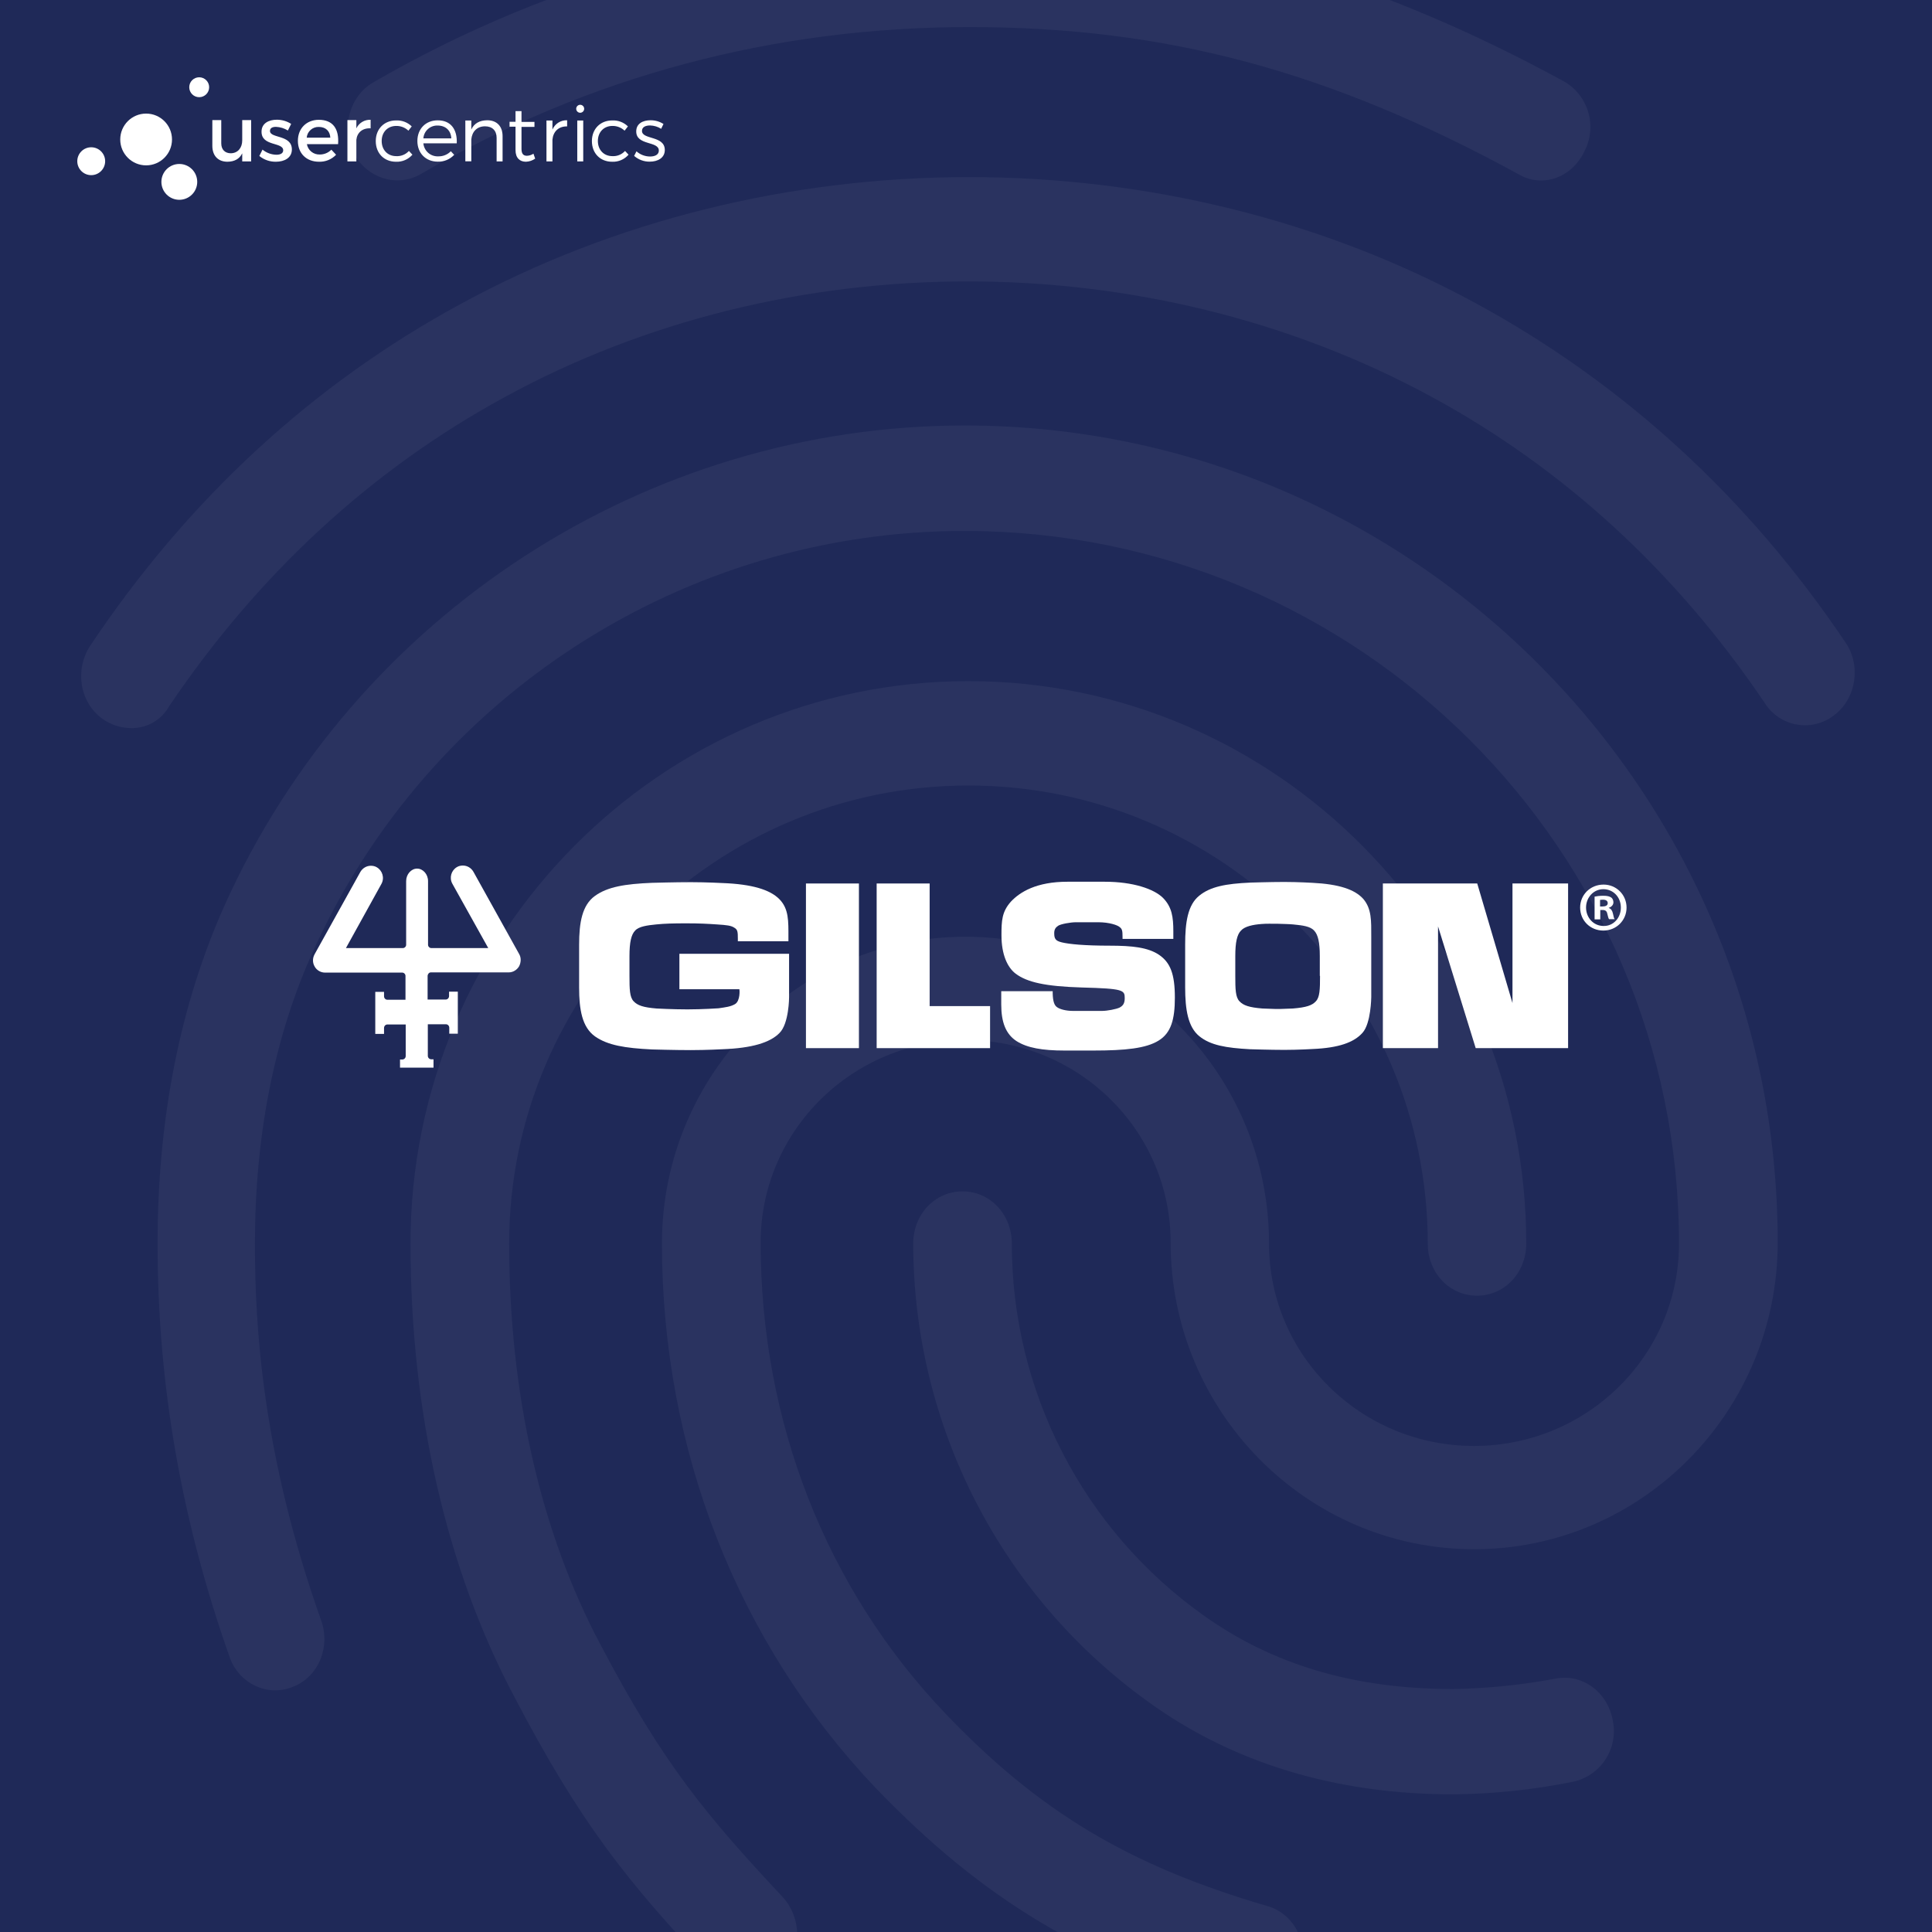 <svg width="500" height="500" viewBox="0 0 500 500" fill="none" xmlns="http://www.w3.org/2000/svg">
<rect x="0" y="0" width="500" height="500" fill="#808080" stroke="none"/>
<g clip-path="url(#clip0_416_2)">
<rect width="500" height="500" fill="#1F2958"/>
<path opacity="0.05" d="M398.842 46.708C396.774 46.706 394.745 46.142 392.973 45.075C344.005 18.347 301.687 7.007 250.909 7.007C200.376 7.007 152.459 19.694 108.846 45.075C102.725 48.585 95.071 46.153 91.501 39.679C88.184 33.197 90.483 24.82 96.604 21.319C143.492 -5.865 196.733 -20.121 250.909 -19.999C305.233 -19.999 352.677 -7.304 404.71 21.041C407.765 22.777 410.03 25.632 411.029 29.005C412.027 32.379 411.682 36.008 410.065 39.132C407.742 43.973 403.406 46.708 398.842 46.708ZM33.837 188.425C31.176 188.397 28.589 187.541 26.436 185.975C20.567 181.648 19.296 173.281 23.379 167.068C48.646 129.269 80.767 99.569 119.018 78.776C199.104 35.034 301.638 34.764 381.986 78.506C420.237 99.324 452.374 128.755 477.624 166.284C481.699 172.227 480.436 180.865 474.568 185.183C473.208 186.219 471.648 186.96 469.987 187.358C468.326 187.756 466.6 187.803 464.92 187.496C463.239 187.188 461.642 186.533 460.228 185.573C458.815 184.613 457.616 183.368 456.71 181.918C433.758 147.94 404.685 121.195 370.249 102.565C297.049 62.872 203.441 62.872 130.502 102.835C95.813 121.734 66.732 148.756 43.78 182.759C42.803 184.527 41.357 185.992 39.603 186.992C37.849 187.991 35.853 188.487 33.837 188.425ZM193.244 514.326C191.543 514.341 189.859 513.983 188.311 513.279C186.762 512.573 185.386 511.538 184.279 510.244C162.093 486.756 150.104 471.637 133.02 438.965C115.448 405.787 106.238 365.278 106.238 321.83C106.238 241.62 171.05 176.277 250.632 176.277C330.214 176.277 394.994 241.62 394.994 321.83C394.994 329.39 389.378 335.325 382.239 335.325C375.099 335.325 369.5 329.374 369.5 321.83C369.5 256.519 316.195 203.291 250.649 203.291C185.102 203.291 131.773 256.47 131.773 321.83C131.773 360.706 139.924 396.619 155.491 425.781C171.792 456.803 183.04 470.061 202.683 491.091C205.021 493.735 206.313 497.144 206.313 500.676C206.313 504.208 205.021 507.617 202.683 510.26C200.189 512.8 196.8 514.26 193.244 514.326ZM376.118 464.379C345.765 464.379 318.983 456.273 297.058 440.345C278.28 426.829 262.981 409.032 252.424 388.425C241.868 367.818 236.356 344.992 236.344 321.83C236.344 314.271 241.96 308.327 249.1 308.327C256.24 308.327 261.856 314.271 261.856 321.83C261.851 340.643 266.34 359.183 274.946 375.905C283.553 392.626 296.027 407.042 311.329 417.951C329.44 430.916 350.615 437.12 376.118 437.12C385.018 436.963 393.89 436.059 402.639 434.418C409.527 433.071 416.161 437.929 417.432 445.488C418.094 448.948 417.37 452.529 415.416 455.457C413.462 458.386 410.436 460.427 406.992 461.138C396.825 463.189 386.488 464.273 376.118 464.379ZM324.851 520C323.727 519.953 322.613 519.769 321.533 519.453C280.985 507.575 254.455 491.647 226.653 462.755C190.946 425.201 171.311 375.271 171.311 321.814C171.311 278.072 206.505 242.428 249.866 242.428C293.227 242.428 328.421 278.072 328.421 321.83C328.421 350.722 352.139 374.21 381.472 374.21C410.806 374.21 434.524 350.722 434.524 321.83C434.524 220.035 351.634 137.408 249.613 137.408C177.147 137.392 110.859 180.056 81.02 246.208C71.068 268.079 65.974 293.73 65.974 321.83C65.974 342.885 67.759 376.095 83.09 419.298C85.641 426.32 82.324 434.149 75.698 436.581C69.063 439.284 61.67 435.504 59.396 428.753C46.902 393.379 40.781 358.282 40.781 321.806C40.781 289.404 46.641 259.973 58.117 234.322C92.039 158.986 167.285 110.117 249.654 110.117C365.701 110.117 460.068 204.891 460.068 321.561C460.068 365.295 424.874 400.938 381.513 400.938C338.152 400.938 302.959 365.295 302.959 321.561C302.959 292.669 279.233 269.173 249.907 269.173C220.581 269.173 196.855 292.669 196.855 321.561C196.855 367.728 213.686 410.931 244.552 443.333C268.734 468.698 291.947 482.74 327.932 493.271C334.819 495.157 338.65 502.717 336.897 509.738C335.561 515.951 330.206 520 324.851 520Z" fill="white"/>
<path d="M65 41.774H62.687V39.682C61.965 41.171 60.626 41.836 58.869 41.856C56.421 41.856 54.953 40.285 54.953 37.734V31.083H57.261V37.09C57.261 38.698 58.209 39.667 59.755 39.667C61.605 39.625 62.687 38.203 62.687 36.333V31.083H65V41.774ZM75.351 32.067L74.506 33.777C73.576 33.198 72.51 32.871 71.415 32.829C70.513 32.829 69.869 33.133 69.869 33.896C69.869 35.864 75.537 34.803 75.537 38.677C75.537 40.867 73.584 41.856 71.415 41.856C69.851 41.884 68.329 41.357 67.118 40.367L67.937 38.719C68.954 39.556 70.226 40.025 71.544 40.048C72.528 40.048 73.29 39.703 73.29 38.899C73.29 36.709 67.664 37.935 67.684 34.076C67.684 31.907 69.57 30.985 71.621 30.985C72.943 30.975 74.24 31.351 75.351 32.067ZM87.495 37.312H79.421C79.561 38.082 79.973 38.776 80.582 39.267C81.192 39.758 81.957 40.013 82.74 39.986C83.3 39.992 83.856 39.885 84.374 39.67C84.892 39.456 85.361 39.139 85.754 38.739L86.98 40.048C86.413 40.644 85.725 41.114 84.963 41.425C84.201 41.737 83.382 41.884 82.559 41.856C79.262 41.856 77.093 39.661 77.093 36.446C77.093 33.231 79.324 31.021 82.497 31.005C86.253 31.005 87.784 33.453 87.495 37.312ZM85.486 35.627C85.403 33.896 84.26 32.85 82.513 32.85C81.734 32.823 80.974 33.096 80.39 33.613C79.807 34.13 79.443 34.851 79.375 35.627H85.486ZM92.225 33.211C92.555 32.52 93.082 31.942 93.739 31.55C94.397 31.158 95.155 30.968 95.919 31.005V33.211C93.77 33.092 92.405 34.36 92.225 36.189V41.774H89.911V31.083H92.225V33.211ZM106.558 32.711L105.693 33.819C104.843 33.01 103.708 32.569 102.534 32.592C100.345 32.592 98.779 34.179 98.779 36.488C98.779 38.796 100.324 40.408 102.534 40.408C103.149 40.444 103.764 40.342 104.333 40.109C104.903 39.877 105.414 39.519 105.827 39.064L106.734 40.032C106.21 40.636 105.556 41.114 104.822 41.43C104.088 41.747 103.292 41.894 102.494 41.861C99.402 41.861 97.248 39.667 97.248 36.513C97.248 33.36 99.438 31.17 102.494 31.17C103.241 31.133 103.988 31.251 104.687 31.516C105.387 31.781 106.024 32.188 106.558 32.711ZM118.208 37.09H109.568C109.652 38.038 110.097 38.917 110.812 39.546C111.527 40.174 112.455 40.503 113.406 40.465C114.013 40.482 114.617 40.373 115.18 40.145C115.744 39.917 116.253 39.575 116.678 39.141L117.543 40.068C117 40.65 116.339 41.109 115.604 41.413C114.869 41.718 114.077 41.862 113.283 41.836C110.191 41.836 108.017 39.641 108.017 36.488C108.017 33.334 110.191 31.145 113.256 31.145C116.678 31.124 118.368 33.494 118.208 37.09ZM116.802 35.807C116.699 33.777 115.333 32.489 113.262 32.489C112.337 32.456 111.434 32.784 110.745 33.403C110.056 34.021 109.634 34.884 109.568 35.807H116.802ZM130.068 35.241V41.774H128.524V35.663C128.524 33.798 127.4 32.69 125.53 32.69C123.437 32.69 122.154 34.076 121.974 36.086V41.753H120.429V31.186H121.974V33.515C122.716 31.907 124.143 31.145 126.096 31.124C128.585 31.124 130.068 32.69 130.068 35.241ZM138.503 41.053C137.8 41.546 136.97 41.825 136.112 41.856C134.566 41.856 133.417 40.929 133.417 38.842V32.793H131.873V31.526H133.417V28.759H134.963V31.552H138.318V32.84H134.963V38.549C134.963 39.837 135.479 40.316 136.365 40.316C136.968 40.298 137.554 40.11 138.055 39.775L138.503 41.053ZM142.971 33.535C143.284 32.795 143.817 32.168 144.496 31.737C145.175 31.306 145.969 31.092 146.773 31.124V32.711C144.542 32.67 143.166 34.056 142.971 36.147V41.774H141.425V31.186H142.971V33.535ZM151.183 28.151C151.183 28.424 151.075 28.686 150.881 28.88C150.688 29.073 150.426 29.182 150.152 29.182C149.88 29.182 149.617 29.073 149.424 28.88C149.231 28.686 149.122 28.424 149.122 28.151C149.122 27.878 149.231 27.616 149.424 27.422C149.617 27.229 149.88 27.121 150.152 27.121C150.426 27.121 150.688 27.229 150.881 27.422C151.075 27.616 151.183 27.878 151.183 28.151ZM149.395 41.774V31.186H150.941V41.774H149.395ZM162.508 32.711L161.642 33.819C160.794 33.011 159.66 32.57 158.489 32.592C156.294 32.592 154.728 34.179 154.728 36.488C154.728 38.796 156.273 40.408 158.489 40.408C159.1 40.441 159.711 40.338 160.276 40.105C160.843 39.872 161.349 39.517 161.761 39.064L162.668 40.032C162.144 40.636 161.491 41.114 160.756 41.431C160.022 41.747 159.226 41.895 158.427 41.861C155.335 41.861 153.182 39.667 153.182 36.513C153.182 33.36 155.372 31.17 158.427 31.17C159.177 31.131 159.927 31.248 160.629 31.513C161.331 31.778 161.971 32.186 162.508 32.711ZM171.71 32.087L171.107 33.334C170.245 32.79 169.252 32.491 168.232 32.469C167.047 32.469 166.145 32.891 166.145 33.875C166.145 36.225 172.05 35.024 172.05 38.822C172.05 40.882 170.2 41.836 168.175 41.836C166.684 41.864 165.236 41.332 164.116 40.347L164.718 39.162C165.688 40.021 166.936 40.499 168.232 40.506C169.479 40.506 170.484 40.048 170.505 39.002C170.566 36.426 164.636 37.755 164.657 33.999C164.657 31.969 166.403 31.124 168.335 31.124C169.53 31.109 170.703 31.444 171.71 32.087Z" fill="white"/>
<path d="M37.816 42.794C41.515 42.794 44.514 39.795 44.514 36.096C44.514 32.397 41.515 29.398 37.816 29.398C34.117 29.398 31.118 32.397 31.118 36.096C31.118 39.795 34.117 42.794 37.816 42.794Z" fill="white"/>
<path d="M51.553 25.152C52.976 25.152 54.129 23.999 54.129 22.576C54.129 21.153 52.976 20 51.553 20C50.13 20 48.977 21.153 48.977 22.576C48.977 23.999 50.13 25.152 51.553 25.152Z" fill="white"/>
<path d="M46.406 51.708C48.967 51.708 51.043 49.632 51.043 47.071C51.043 44.51 48.967 42.434 46.406 42.434C43.845 42.434 41.769 44.51 41.769 47.071C41.769 49.632 43.845 51.708 46.406 51.708Z" fill="white"/>
<path d="M23.607 45.329C25.599 45.329 27.213 43.714 27.213 41.722C27.213 39.73 25.599 38.115 23.607 38.115C21.615 38.115 20 39.73 20 41.722C20 43.714 21.615 45.329 23.607 45.329Z" fill="white"/>
<path d="M222.29 228.646H208.577V271.257H222.29V228.646Z" fill="white"/>
<path d="M240.592 260.378V228.646H226.879V271.257H256.231V260.378H240.592Z" fill="white"/>
<path d="M299.975 247.119C297.141 245.192 293.005 244.739 287.225 244.739C280.539 244.739 276.743 244.342 274.816 243.889C273.853 243.662 273.4 243.379 273.173 243.039C272.946 242.699 272.833 242.359 272.833 241.509C272.833 240.546 273.173 240.036 273.853 239.582C274.533 239.129 277.083 238.676 278.443 238.676H284.222C287.055 238.676 289.265 239.412 289.832 239.979C290.399 240.432 290.512 240.886 290.512 242.415V242.982H303.658V241.056C303.658 237.372 303.318 234.766 300.995 232.386C298.671 230.063 293.232 228.193 285.922 228.193H276.233C268.3 228.193 263.994 230.8 261.614 233.349C259.291 235.956 259.177 238.279 259.177 242.019C259.177 247.119 260.764 250.405 262.86 251.992C265.807 254.201 270.51 255.278 279.973 255.561C290.795 255.845 291.079 256.241 291.079 258.338C291.079 259.754 290.569 260.321 289.719 260.774C288.869 261.171 286.546 261.624 285.242 261.624H277.649C275.836 261.624 274.25 261.171 273.57 260.661C272.89 260.208 272.493 259.244 272.436 257.091V256.525H259.121V259.981C259.121 264.571 260.311 267.631 263.087 269.444C265.864 271.2 269.773 271.88 275.496 271.88H282.919C291.249 271.88 296.575 271.314 299.805 269.33C303.091 267.347 304.054 263.777 304.054 258.168C304.054 252.048 302.864 249.102 299.975 247.119Z" fill="white"/>
<path d="M391.429 228.646V259.584L382.307 228.646H357.885V271.257H372.164V239.752L381.91 271.257H405.822V228.646H391.429Z" fill="white"/>
<path d="M190.218 259.868C189.028 260.548 187.838 260.661 185.968 260.944C185.968 260.944 181.775 261.228 177.922 261.228C174.069 261.228 169.933 261.001 169.933 261.001C166.476 260.718 165.003 260.208 163.983 259.131C162.963 258.054 162.907 256.071 162.907 252.558V247.402C162.907 243.889 163.36 241.849 164.38 240.829C165.343 239.752 167.553 239.469 169.819 239.242C172.086 239.016 174.182 238.959 177.639 238.959C181.095 238.959 183.022 239.072 185.572 239.242C188.122 239.412 189.198 239.526 190.048 240.092C190.898 240.602 190.955 241.112 190.955 243.039V243.605H204.044V242.472C204.044 238.392 204.157 235.219 201.721 232.726C199.284 230.233 194.581 228.816 186.988 228.533C186.988 228.533 182.795 228.306 178.772 228.306C174.749 228.306 168.743 228.476 168.743 228.476C161.773 228.76 157.24 229.496 153.954 231.876C150.667 234.256 149.874 238.732 149.874 244.512V255.561C149.874 261.341 150.667 265.817 153.954 268.197C157.24 270.52 161.773 271.257 168.743 271.597C168.743 271.597 174.692 271.767 178.772 271.767C182.852 271.767 186.988 271.54 186.988 271.54C194.581 271.257 199.284 269.84 201.721 267.347C204.214 264.911 204.214 258.054 204.214 258.054V246.835H175.826V256.015H191.351C191.408 256.071 191.635 259.018 190.218 259.868Z" fill="white"/>
<path d="M352.841 232.669C350.631 230.176 346.495 228.816 339.695 228.476C339.695 228.476 335.955 228.25 332.386 228.25C328.816 228.25 323.49 228.42 323.49 228.42C317.313 228.703 313.234 229.44 310.344 231.819C307.397 234.199 306.717 238.676 306.717 244.455V255.505C306.717 261.284 307.454 265.761 310.344 268.14C313.234 270.52 317.313 271.2 323.49 271.54C323.49 271.54 328.759 271.71 332.386 271.71C336.012 271.71 339.695 271.484 339.695 271.484C346.438 271.2 350.404 269.784 352.614 267.291C354.824 264.854 354.881 258.054 354.881 258.054V242.415C354.881 238.336 354.994 235.219 352.841 232.669ZM341.622 252.558C341.622 256.071 341.565 258.054 340.545 259.131C339.582 260.208 338.052 260.718 334.595 261.001C334.595 261.001 333.292 261.058 331.479 261.114H329.892C328.079 261.058 326.719 261.001 326.719 261.001C323.263 260.718 321.79 260.208 320.77 259.131C319.75 258.054 319.693 256.071 319.693 252.558V247.402C319.693 243.889 320.146 241.849 321.166 240.829C322.13 239.752 324.226 239.299 326.493 239.129C327.853 239.016 329.099 239.072 330.572 239.072H330.742C332.159 239.129 333.406 239.129 334.652 239.242C337.145 239.469 339.129 239.752 340.092 240.829C341.112 241.906 341.565 243.889 341.565 247.402V252.558H341.622Z" fill="white"/>
<path d="M414.094 234.596H414.718C415.454 234.596 416.078 234.369 416.078 233.746C416.078 233.179 415.681 232.839 414.831 232.839C414.491 232.839 414.208 232.896 414.094 232.896V234.596ZM414.038 237.939H412.678V232.046C413.188 231.933 413.981 231.82 414.944 231.82C416.021 231.82 416.531 231.989 416.984 232.273C417.324 232.499 417.551 233.009 417.551 233.519C417.551 234.199 417.041 234.709 416.361 234.936V234.993C416.927 235.163 417.267 235.673 417.437 236.466C417.607 237.372 417.721 237.712 417.891 237.882H416.418C416.248 237.656 416.134 237.146 415.964 236.466C415.851 235.843 415.511 235.503 414.774 235.503H414.151V237.939H414.038ZM414.944 230.12C412.394 230.12 410.468 232.273 410.468 234.879C410.468 237.486 412.394 239.639 415.001 239.639C417.551 239.696 419.477 237.542 419.477 234.879C419.477 232.216 417.551 230.12 414.944 230.12ZM415.001 228.93C418.344 228.93 420.951 231.593 420.951 234.879C420.951 238.166 418.344 240.829 414.944 240.829C411.544 240.829 408.938 238.222 408.938 234.879C408.938 231.536 411.601 228.93 415.001 228.93Z" fill="white"/>
<path d="M112.193 276.3H103.524V274.203H104.091C104.601 274.203 104.997 273.807 104.997 273.297V265.137H100.238C99.784 265.137 99.388 265.534 99.388 266.044V267.574H97.121V256.695H99.388V257.828C99.388 258.338 99.784 258.734 100.238 258.734H104.941V252.558C104.941 252.105 104.544 251.708 104.091 251.708H84.089C83.012 251.708 81.935 251.085 81.425 250.122C80.859 249.158 80.859 247.968 81.425 246.949L93.268 225.643C93.835 224.68 94.855 224.057 95.988 224.057C96.498 224.057 97.064 224.17 97.518 224.453C98.991 225.303 99.558 227.23 98.708 228.76L89.528 245.362H104.261C104.714 245.362 105.111 244.965 105.111 244.512V228.023C105.111 226.267 106.414 224.793 107.944 224.793C109.474 224.793 110.777 226.267 110.777 228.023V244.512C110.777 244.965 111.174 245.362 111.627 245.362H126.359L117.067 228.703C116.217 227.173 116.783 225.247 118.256 224.397C118.71 224.113 119.276 224 119.786 224C120.92 224 121.94 224.623 122.506 225.587L134.349 246.892C134.915 247.855 134.859 249.045 134.349 250.065C133.782 251.028 132.762 251.652 131.686 251.652H111.514C111.06 251.652 110.72 252.048 110.664 252.501V258.678H115.367C115.82 258.678 116.217 258.281 116.217 257.771V256.638H118.483V267.517H116.273V265.987C116.273 265.477 115.877 265.081 115.423 265.081H110.72V273.24C110.72 273.75 111.117 274.147 111.627 274.147H112.193V276.3Z" fill="white"/>
</g>
<defs>
<clipPath id="clip0_416_2">
<rect width="500" height="500" fill="white"/>
</clipPath>
</defs>
</svg>
